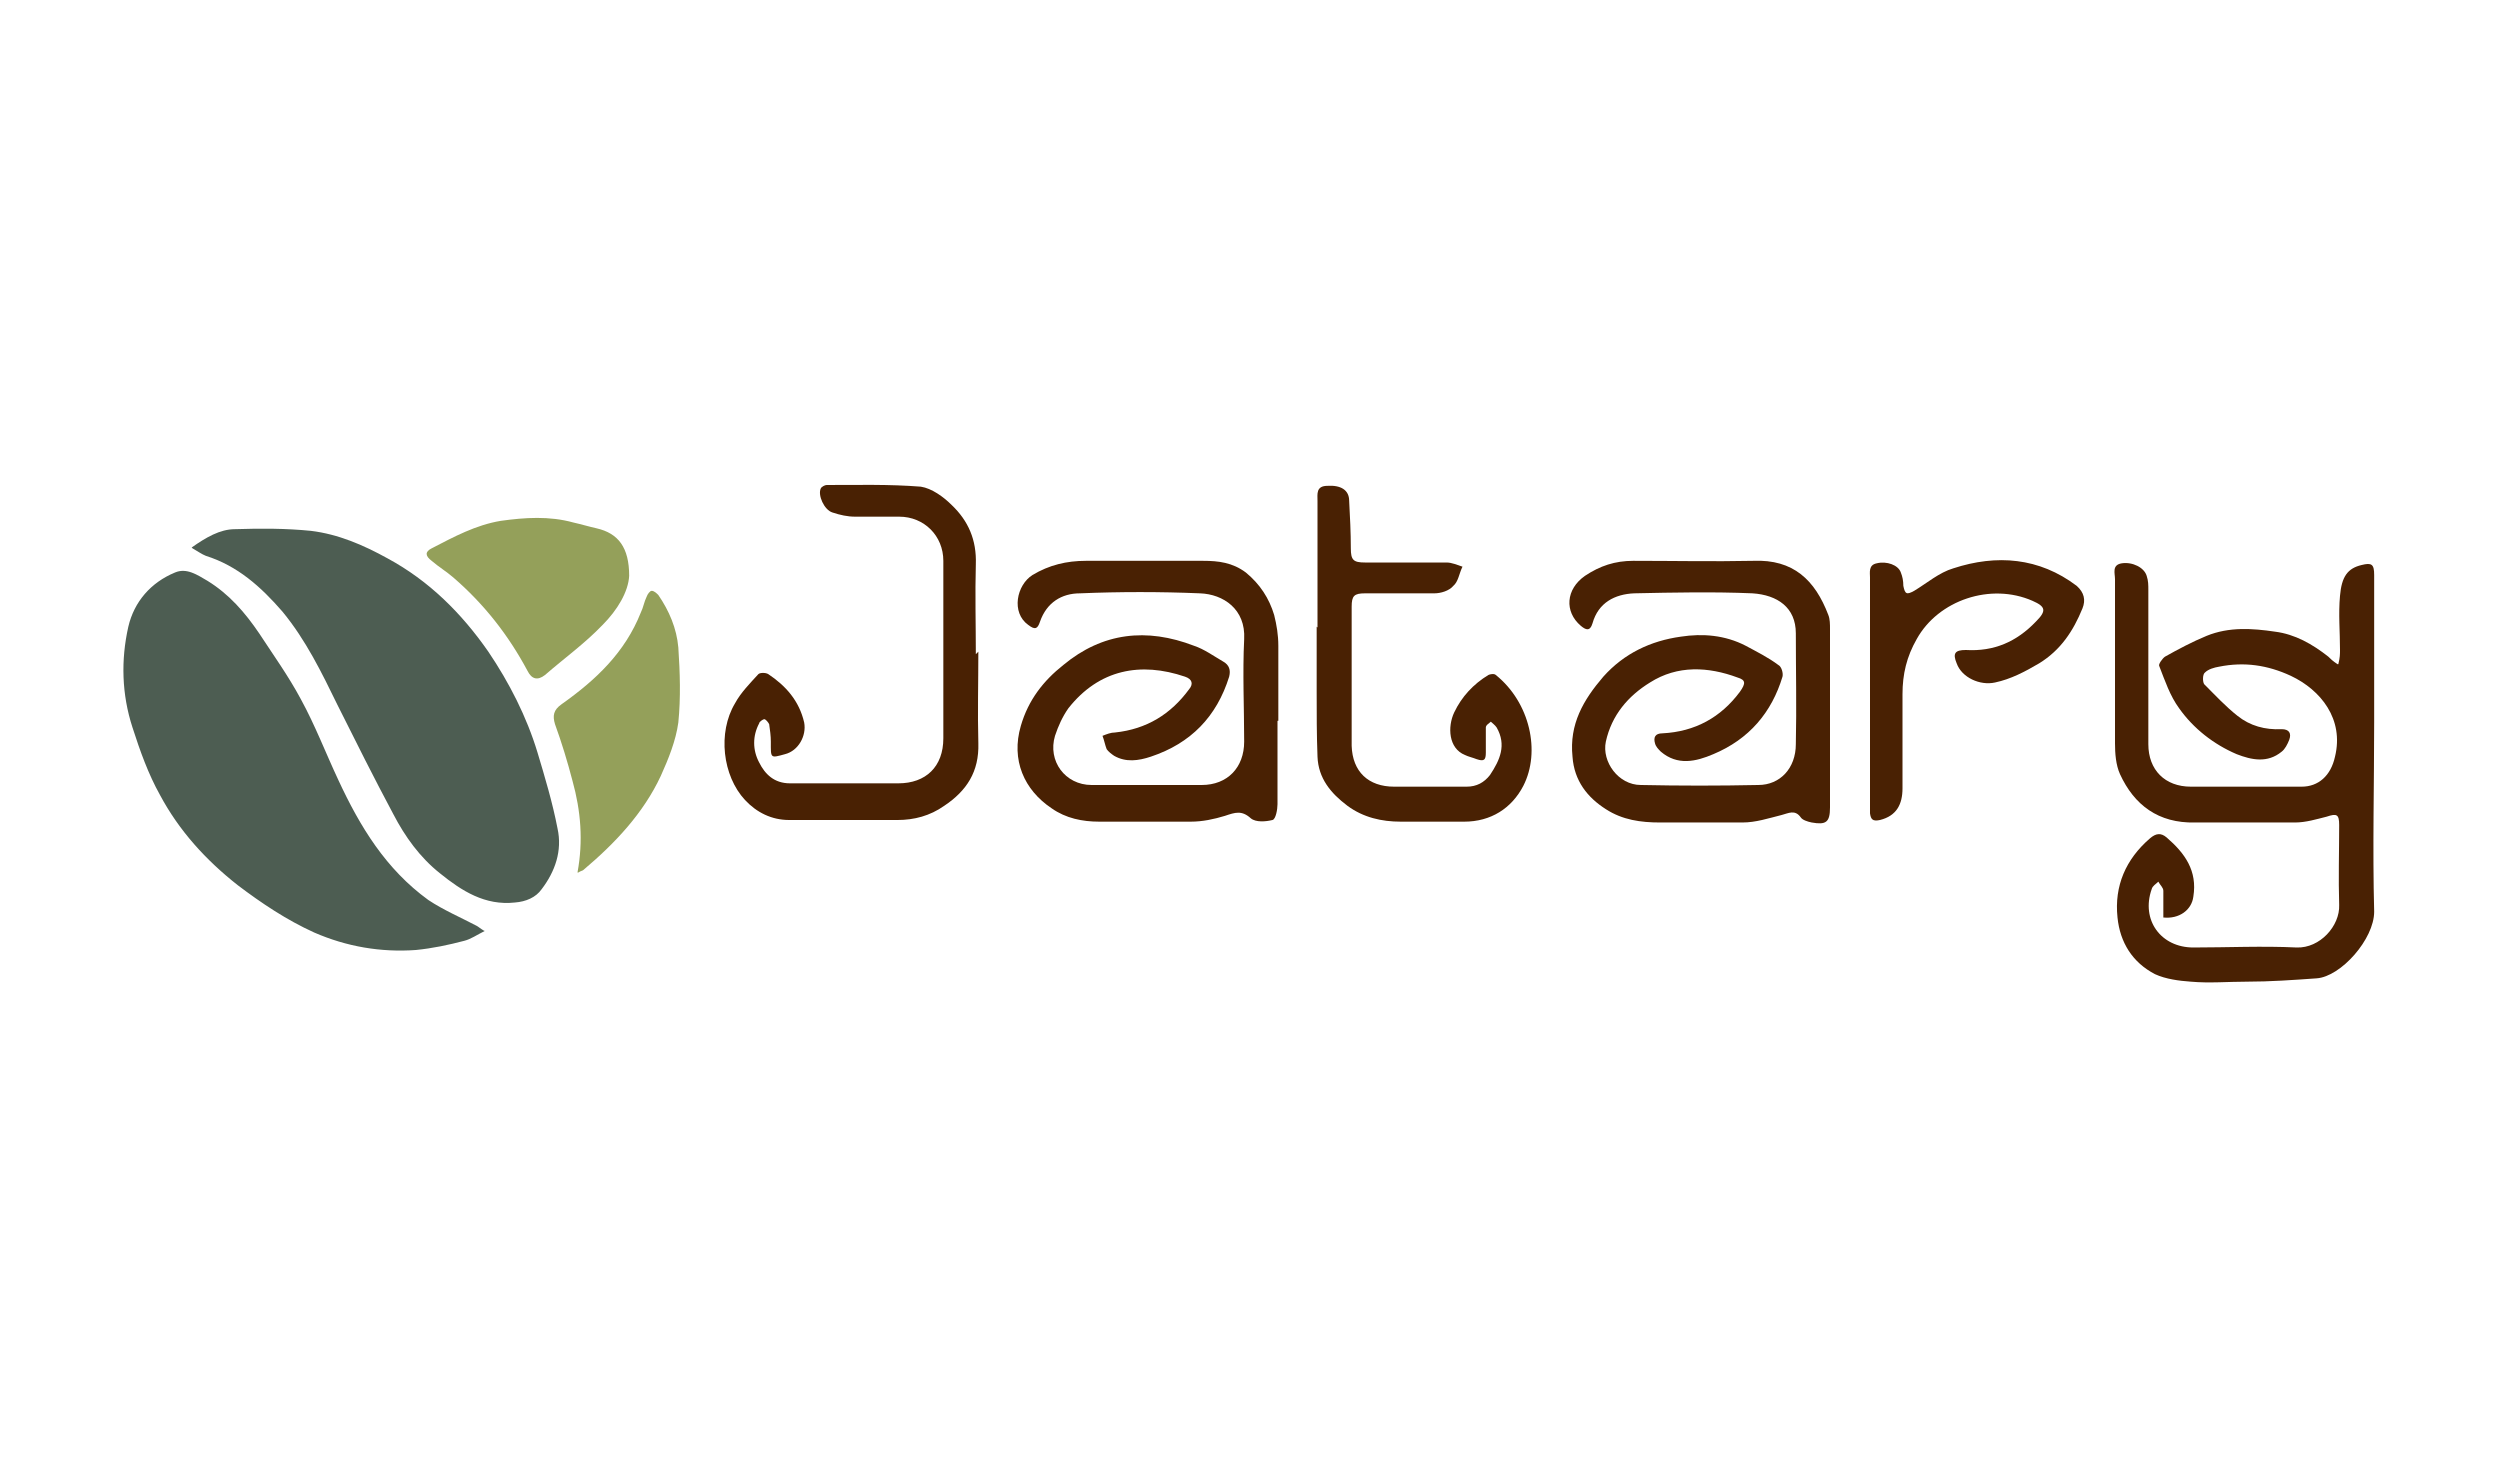 <?xml version="1.0" encoding="UTF-8"?>
<svg xmlns="http://www.w3.org/2000/svg" version="1.1" viewBox="0 0 300 175.4">
  <defs>
    <style>
      .cls-1 {
        fill: #94a05a;
      }

      .cls-2 {
        fill: #4d5d52;
      }

      .cls-3 {
        fill: #492103;
      }
    </style>
  </defs>
  <!-- Generator: Adobe Illustrator 28.6.0, SVG Export Plug-In . SVG Version: 1.2.0 Build 709)  -->
  <g>
    <g id="Capa_1">
      <path class="cls-2" d="M58.1,111.7c-.5-.3-.7-.5-.9-.6-1.9-1-4-1.9-5.8-3.1-5.1-3.7-8.2-8.8-10.8-14.4-1.5-3.2-2.8-6.6-4.5-9.7-1.5-2.8-3.3-5.3-5-7.9-1.7-2.5-3.6-4.7-6.2-6.3-1.2-.7-2.5-1.6-3.9-1-2.9,1.2-4.9,3.5-5.6,6.5-.9,4-.8,8.1.5,12.1.9,2.8,1.9,5.6,3.3,8.1,2.3,4.3,5.5,7.8,9.3,10.8,2.9,2.2,5.9,4.2,9.2,5.7,3.9,1.7,8,2.4,12.2,2.1,2-.2,3.9-.6,5.8-1.1.8-.2,1.5-.7,2.5-1.2ZM23.1,65.8c.7.4,1.1.7,1.6.9,3.8,1.2,6.6,3.7,9.2,6.7,2.8,3.4,4.7,7.3,6.6,11.2,2.2,4.4,4.4,8.8,6.7,13.1,1.4,2.7,3.2,5.2,5.6,7.1,2.6,2.1,5.4,3.9,9,3.5,1.3-.1,2.5-.6,3.2-1.6,1.6-2.1,2.5-4.6,1.9-7.3-.6-3.1-1.5-6.1-2.4-9.1-1.3-4.3-3.4-8.4-5.9-12.1-3.2-4.6-7.1-8.5-12.1-11.2-2.9-1.6-5.9-2.9-9.2-3.3-3-.3-6-.3-9.1-.2-1.8,0-3.5,1-5.2,2.2Z"/>
      <path class="cls-1" d="M75.5,69.1c0-3.4-1.3-5.1-3.9-5.7-.9-.2-1.9-.5-2.8-.7-2.9-.8-5.8-.6-8.7-.2-3,.5-5.6,1.9-8.3,3.3-.8.4-.8.9,0,1.5.8.7,1.8,1.3,2.6,2,3.7,3.2,6.6,6.9,8.9,11.2.5,1,1.2,1.2,2.1.5,2.3-2,4.8-3.8,6.9-6,1.8-1.8,3.1-4,3.2-5.9Z"/>
      <path class="cls-1" d="M69.4,104.7c.3-.2.5-.2.6-.3,3.8-3.2,7.2-6.8,9.3-11.3.9-2,1.8-4.2,2.1-6.4.3-3,.2-6,0-9-.2-2.3-1.1-4.4-2.4-6.3-.2-.2-.5-.5-.8-.5-.2,0-.5.4-.6.7-.3.6-.4,1.3-.7,1.9-1.9,4.8-5.4,8.1-9.5,11-1,.7-1.1,1.4-.8,2.4.8,2.2,1.5,4.5,2.1,6.8,1,3.6,1.3,7.2.6,11Z"/>
      <path class="cls-3" d="M280.5,79.7c-.6-.4-.8-.6-1.1-.9-1.9-1.5-4-2.7-6.4-3-2.7-.4-5.5-.6-8.2.5-1.7.7-3.4,1.6-5,2.5-.3.2-.8.9-.7,1.1.7,1.8,1.3,3.6,2.4,5.1,1.7,2.4,4.1,4.3,6.9,5.5,1.8.7,3.7,1.1,5.4-.3.4-.3.7-.9.9-1.4.3-.8,0-1.3-.9-1.3-2,.1-3.8-.4-5.3-1.6-1.4-1.1-2.7-2.5-4-3.8-.2-.3-.2-1.2.1-1.4.4-.4,1.1-.6,1.7-.7,3-.6,5.8-.2,8.6,1.1,3.6,1.7,6.4,5.2,5.3,9.7-.5,2.3-2,3.6-4,3.6-4.4,0-8.9,0-13.3,0-3.1,0-5.1-2-5.1-5.1,0-6.2,0-12.3,0-18.5,0-.6,0-1.1-.2-1.7-.3-1-1.7-1.7-3-1.5-1.2.2-.8,1.2-.8,1.9,0,6.6,0,13.2,0,19.7,0,1.2.1,2.6.6,3.7,1.7,3.7,4.6,5.9,9,5.8,4,0,8,0,12,0,1.3,0,2.6-.4,3.8-.7,1.2-.4,1.5-.3,1.5,1,0,3.2-.1,6.4,0,9.6.1,2.5-2.3,5.2-5.1,5.1-4.1-.2-8.3,0-12.4,0-3.9,0-6.3-3.3-5-7,.1-.4.5-.6.8-.9.2.4.6.7.6,1.1,0,1.1,0,2.1,0,3.2,1.9.2,3.4-.9,3.6-2.5.5-3.1-1-5.2-3.2-7.1-.7-.6-1.3-.5-2,.1-2.9,2.5-4.3,5.7-3.9,9.5.3,3,1.8,5.4,4.5,6.8,1.3.6,2.9.8,4.3.9,2.2.2,4.5,0,6.7,0,2.8,0,5.6-.2,8.4-.4,2.9-.2,6.9-4.7,6.9-8-.2-7.6,0-15.2,0-22.8,0-5.9,0-11.7,0-17.6,0-1.3-.3-1.5-1.5-1.2-1.7.4-2.4,1.4-2.6,3.7-.2,2.2,0,4.3,0,6.5,0,.5,0,.9-.2,1.7Z"/>
      <path class="cls-3" d="M153.4,86.5h0c0-3,0-6,0-9,0-1.3-.2-2.5-.5-3.7-.6-2-1.7-3.7-3.4-5.1-1.6-1.2-3.3-1.4-5.1-1.4-4.7,0-9.4,0-14.1,0-2.3,0-4.4.5-6.4,1.7-1.9,1.2-2.6,4.5-.5,6,.8.6,1.1.5,1.4-.4.8-2.3,2.6-3.4,4.8-3.4,4.8-.2,9.6-.2,14.4,0,2.8.1,5.5,1.9,5.3,5.5-.2,4.1,0,8.2,0,12.3,0,3.1-2,5.2-5.1,5.2-4.4,0-8.8,0-13.2,0-3.2,0-5.3-2.9-4.4-5.9.4-1.2.9-2.3,1.6-3.3,3.7-4.7,8.7-5.6,14-3.8.9.3,1,.9.5,1.5-2.2,3-5.1,4.8-8.9,5.2-.5,0-1,.2-1.5.4.2.5.3,1.1.5,1.6.2.3.6.6.9.8,1.4.8,2.9.6,4.4.1,4.8-1.6,7.9-4.8,9.4-9.6.2-.8,0-1.4-.7-1.8-1.2-.7-2.3-1.5-3.5-1.9-5.7-2.2-11-1.6-15.7,2.3-2.4,1.9-4.2,4.2-5.1,7.3-1.2,4.1.4,7.7,3.7,9.9,1.7,1.2,3.7,1.6,5.7,1.6,3.7,0,7.3,0,11,0,1.4,0,2.8-.3,4.1-.7,1.2-.4,2-.7,3.1.3.6.5,1.8.4,2.6.2.4-.1.6-1.3.6-1.9,0-3.3,0-6.7,0-10Z"/>
      <path class="cls-3" d="M219.6,86.2h0c0-3.6,0-7.1,0-10.7,0-.6,0-1.2-.2-1.7-1.6-4.2-4.2-6.7-9-6.5-4.8.1-9.6,0-14.4,0-2.2,0-4,.6-5.8,1.8-2.3,1.6-2.5,4.3-.5,6,.6.5,1.1.7,1.4-.3.7-2.5,2.7-3.5,5-3.6,4.7-.1,9.5-.2,14.2,0,3,.2,5.2,1.7,5.2,4.8,0,4.4.1,8.9,0,13.3,0,2.9-1.9,4.9-4.5,4.9-4.7.1-9.4.1-14.1,0-2.7,0-4.7-2.8-4.2-5.2.7-3.2,2.7-5.5,5.3-7.1,3.3-2.1,7-1.9,10.5-.6,1,.3,1,.7.3,1.7-2.3,3.1-5.4,4.8-9.3,5-.9,0-1.1.5-.9,1.2.1.4.4.7.7,1,2,1.7,4.2,1.2,6.3.3,4.3-1.8,7-5,8.3-9.3.1-.4-.1-1.2-.5-1.4-1.2-.9-2.6-1.6-3.9-2.3-2.5-1.3-5.2-1.5-7.8-1.1-3.6.5-6.8,2-9.3,4.8-2.4,2.8-4.1,5.7-3.7,9.6.2,2.9,1.8,4.9,4,6.3,2,1.3,4.2,1.6,6.5,1.6,3.3,0,6.6,0,9.9,0,1.6,0,3.1-.5,4.7-.9.8-.2,1.6-.7,2.3.3.2.3.8.5,1.3.6,1.7.3,2.2,0,2.2-1.8,0-3.6,0-7.1,0-10.7Z"/>
      <path class="cls-3" d="M117.1,78.5c0-3.6-.1-7.2,0-10.8.1-2.9-.9-5.2-2.9-7.1-1-1-2.4-2-3.7-2.2-3.8-.3-7.5-.2-11.3-.2-.2,0-.6.2-.7.4-.4.8.4,2.6,1.4,2.9.9.3,1.8.5,2.7.5,1.8,0,3.5,0,5.3,0,3,0,5.3,2.3,5.3,5.3,0,2.1,0,4.3,0,6.4,0,5,0,9.9,0,14.9,0,3.4-2.1,5.4-5.4,5.4-4.3,0-8.7,0-13,0-1.9,0-3-1.1-3.7-2.5-.8-1.5-.8-3.2,0-4.7,0-.2.5-.5.6-.5.2,0,.5.4.6.6.1.7.2,1.4.2,2.1,0,2-.1,2,1.7,1.5,1.6-.4,2.6-2.2,2.3-3.8-.6-2.6-2.2-4.4-4.3-5.8-.3-.2-1-.2-1.2,0-1,1.1-2.1,2.2-2.8,3.5-2.1,3.5-1.5,8.7,1.2,11.6,1.4,1.5,3.2,2.4,5.3,2.4,4.3,0,8.7,0,13,0,2,0,3.9-.5,5.6-1.7,2.7-1.8,4.2-4.1,4.1-7.5-.1-3.7,0-7.3,0-11Z"/>
      <path class="cls-3" d="M158,75.2s0,0,0,0c0,2.6,0,5.2,0,7.8,0,2.6,0,5.2.1,7.8.1,2.6,1.6,4.4,3.6,5.9,1.9,1.4,4.1,1.9,6.4,1.9,2.5,0,5.1,0,7.6,0,3.2,0,5.7-1.6,7.1-4.3,2.1-4.1.8-10-3.3-13.3-.2-.2-.7-.1-.9,0-1.8,1.1-3.2,2.6-4.1,4.5-.8,1.7-.7,4.3,1.3,5.1.4.2.9.3,1.4.5.9.3,1.1.1,1.1-.8,0-1,0-2,0-3,0-.3.4-.5.6-.7.2.2.5.4.7.7,1.2,2.1.4,3.9-.8,5.7-.7.9-1.6,1.4-2.8,1.4-2.9,0-5.8,0-8.7,0-3.1,0-5-1.8-5.1-4.9,0-5.6,0-11.1,0-16.7,0-1.3.3-1.6,1.6-1.6,2.8,0,5.5,0,8.3,0,.8,0,1.8-.3,2.3-.9.6-.5.7-1.5,1.1-2.3-.6-.2-1.3-.5-1.9-.5-3.3,0-6.5,0-9.8,0-1.4,0-1.7-.3-1.7-1.7,0-1.9-.1-3.8-.2-5.7,0-1.3-1-1.9-2.6-1.8-1.4,0-1.2,1-1.2,1.8,0,5.1,0,10.2,0,15.2Z"/>
      <path class="cls-3" d="M224.4,83h0c0,4.5,0,9,0,13.6,0,.3,0,.7,0,1,.1.7.3,1,1.2.8,2-.5,2.7-1.9,2.7-3.8,0-3.8,0-7.6,0-11.3,0-2.4.5-4.5,1.7-6.6,2.6-4.7,8.9-6.8,13.9-4.6,1.6.7,1.7,1.2.4,2.5-2.3,2.4-5,3.6-8.4,3.4-1.3,0-1.6.4-1.1,1.6.6,1.7,2.8,2.7,4.6,2.3,1.9-.4,3.6-1.3,5.3-2.3,2.6-1.6,4.1-3.9,5.2-6.6.4-1,.2-1.9-.7-2.7-4.5-3.4-9.6-3.8-14.8-2.1-1.7.5-3.2,1.8-4.7,2.7-.9.5-1.1.4-1.3-.6,0-.6-.1-1.1-.3-1.6-.3-.9-1.7-1.4-2.9-1.1-1,.2-.8,1.1-.8,1.7,0,4.6,0,9.3,0,13.9Z"/>
    </g>
  </g>
</svg>